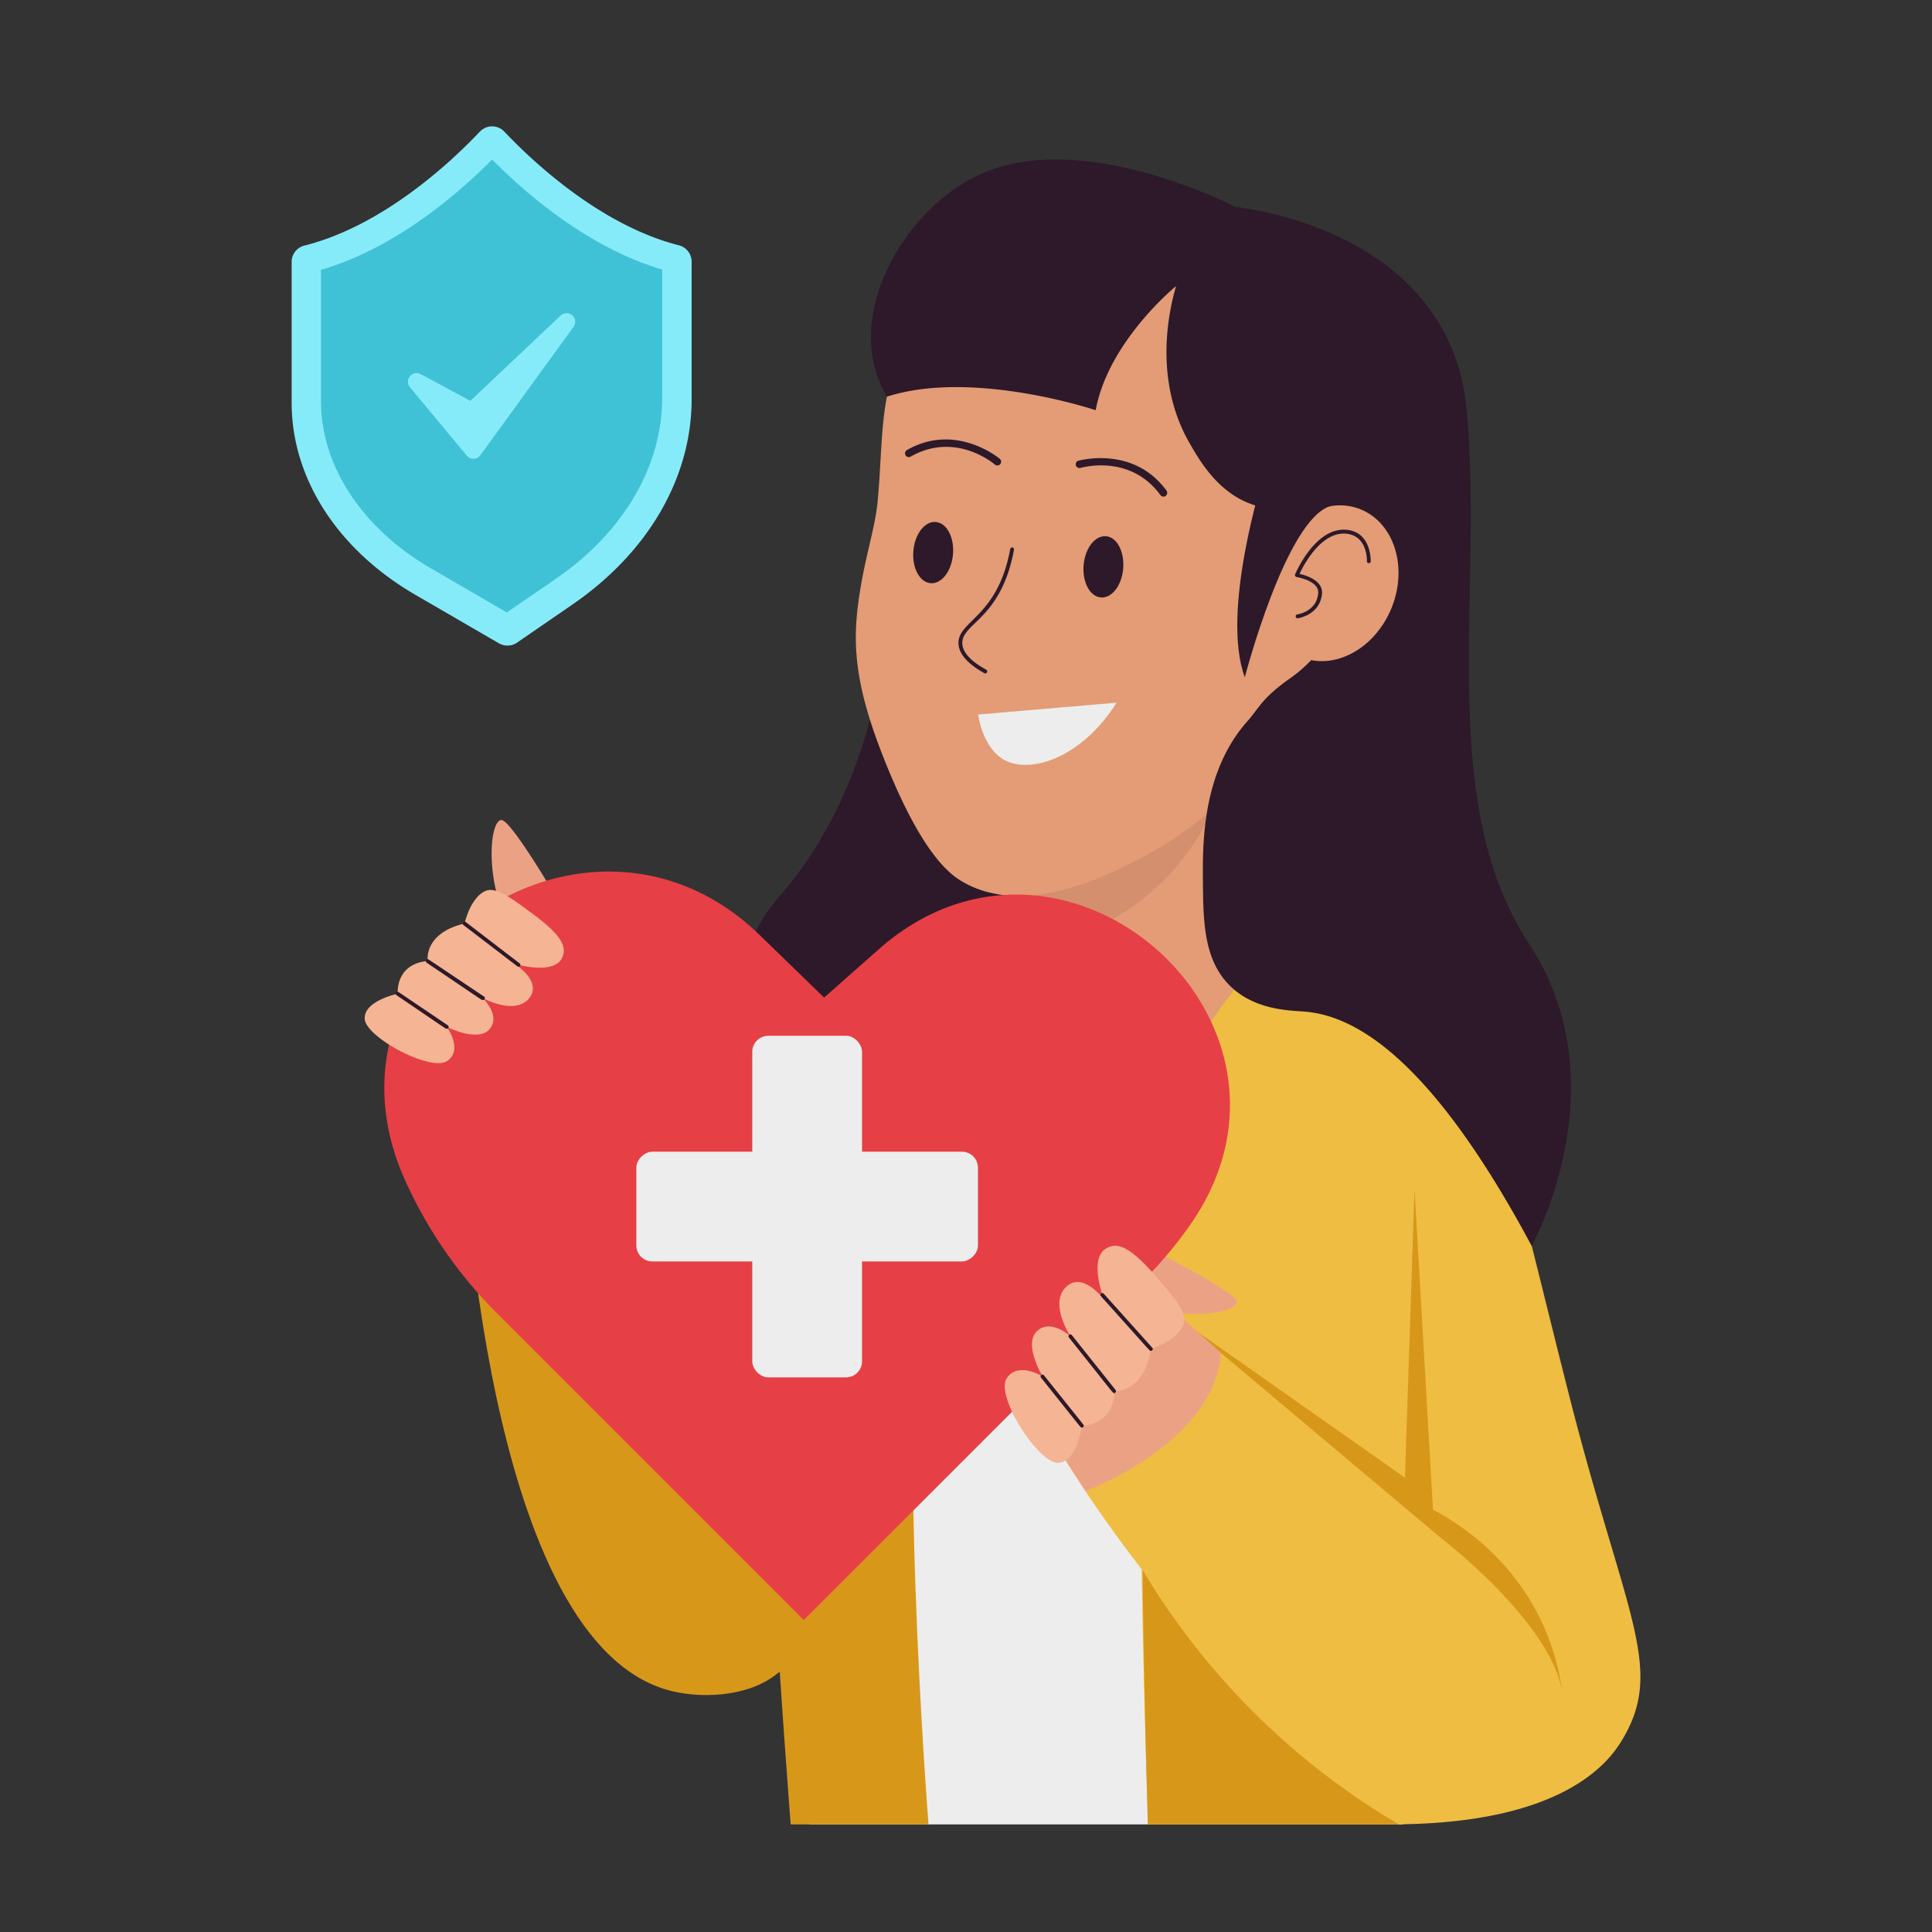 <svg height="512" viewBox="0 0 512 512" width="512" xmlns="http://www.w3.org/2000/svg" xmlns:xlink="http://www.w3.org/1999/xlink"><rect x="0" y="0" width="512" height="512" fill="#333333" stroke="none"/><clipPath id="clip-path"><path d="m272.94 183.93h54.51v111.97h-54.51z" transform="matrix(-1 0 0 -1 600.4 479.83)"/></clipPath><g id="Health_Insurance" data-name="Health Insurance"><path d="m235.05 161.78s-.38 43.62-28.41 75.65 5.82 76.84 5.82 76.84l79.68-18.37 6.42-103.83z" fill="#2d1929"/><g clip-path="url(#clip-path)"><path d="m272.94 183.93h54.51v111.97h-54.51z" fill="#e39c76" transform="matrix(-1 0 0 -1 600.4 479.83)"/><path d="m327.29 192a66.48 66.48 0 0 1 -15.43 37.57c-17.06 20-40.33 22.41-45.18 22.82v-39.95z" fill="#d48f6e"/></g><path d="m297.71 259.91s-52.85-9.59-78.35 9.2-55 128.15-45 153.65 32.2 32.2 57 0 66.35-162.85 66.35-162.85z" fill="#d7981a"/><path d="m151.45 244.69s-15.57-27.38-18.57-27.38-4.8 15.46 2.58 29.68 16.54 4.88 15.99-2.3z" fill="#eba284"/><path d="m227.36 160.49c1.55-12.31 4.5-19.8 5.25-27.86 1.83-19.92-.35-35.12 13.88-48.69a69.09 69.09 0 0 1 15-13.1c20.51-14.98 54.51-15.39 77.51 1.83 26.44 19.83 26.12 54 26 62.42-.37 39.57-27.86 66.12-39.85 75.88a101.21 101.21 0 0 1 -21.67 15.84c-8.8 4.68-32.38 17.2-49.38 6.25-4.44-2.86-10.53-10-17.72-26.85-9.3-21.74-10.56-33.4-9.02-45.72z" fill="#e39c76"/><g fill="#2d1929"><path d="m260.85 178.39c-4.48-2.5-6.78-5.16-6.84-7.89-.13-6.09 10.38-6.87 13.71-25a.5.5 0 0 1 1 .18c-3.39 18.43-13.81 19.39-13.7 24.79.05 2.35 2.18 4.72 6.33 7a.5.5 0 0 1 -.5.92z"/><path d="m252.55 146.88c-.38 4.48-3 7.92-5.93 7.67s-4.94-4.07-4.57-8.54 3-7.92 5.93-7.68 4.94 4.07 4.57 8.55z"/><path d="m297.66 150.66c-.37 4.48-3 7.91-5.92 7.67s-4.94-4.07-4.57-8.55 3-7.91 5.93-7.67 4.9 4.07 4.56 8.55z"/><path d="m264.31 123.36a1 1 0 0 1 -.65-.24c-.43-.37-10.55-8.84-22.32-2.11a1 1 0 0 1 -1.37-.38 1 1 0 0 1 .38-1.36c13-7.43 24.49 2.23 24.61 2.33a1 1 0 0 1 -.65 1.76z"/><path d="m308.33 131.61a1 1 0 0 1 -.81-.41c-8-10.94-20.71-7.33-21.24-7.18a1 1 0 0 1 -.57-1.91c.14 0 14.57-4.19 23.42 7.91a1 1 0 0 1 -.8 1.59z"/></g><path d="m308.38 258.65s74.6 22 75.6 57.19c1 34.31-12.23 167.65-12.23 167.65h-157.12s-9.83-135.67-2.17-169.22c7.84-34.39 49-66.93 95.92-55.62z" fill="#ededed"/><path d="m308.32 258.4c17.09 1.56 61 8 86.46 42.34 7.06 9.54 7.28 14.55 20.75 67.85 15.16 60 26.13 73.63 14 93.08-3.63 5.84-15.92 21.39-59 21.79a369.55 369.55 0 0 1 -94-106l23.66-34.57 62.56 46.11-10-58.8a68.8 68.8 0 0 0 -44.43-71.8z" fill="#efbd42"/><path d="m165.8 281.65c12.19 30.8 21.61 56.92 28.36 76.36 19.78 57 22.66 74.08 13.82 83.64-7.45 8.05-21.24 8.6-29.82 6.54-49.7-11.9-55.54-142.53-56-154.9z" fill="#d7981a"/><path d="m272.94 257.55c-.56 1.95-3.79 14.07 3.52 25 .86 1.27 5 7.42 10.92 9.36 11.29 3.69 28.93-7.88 40.11-30.6-15.74-14.08-37.39-14.7-54.55-3.76z" fill="#e39c76"/><path d="m327.46 262.08s-18.66 19.17-23.19 58.57 0 162.84 0 162.84h66.4l10.91-113.56s.42-97.15-54.12-107.85z" fill="#efbd42"/><path d="m272.94 257.58s-17.48 18.14-26.87 63.07 0 162.84 0 162.84h-36.53s-11.32-143.61-6.41-171.82 15.3-51.48 69.81-54.09z" fill="#d7981a"/><path d="m127.16 34.89c-7.25 7.67-25.41 24.9-46.48 30.19a4.45 4.45 0 0 0 -3.39 4.33v37.32c0 20.06 12.2 39 32.95 51l22 12.76a4.49 4.49 0 0 0 4.77-.18l14.54-10c20.19-13.82 31.74-33.68 31.74-54.54v-36.43a4.48 4.48 0 0 0 -3.41-4.34c-20.95-5.35-39-22.48-46.23-30.12a4.47 4.47 0 0 0 -6.49.01z" fill="#86ebf9"/><path d="m114.14 150.59c-18.21-10.59-29.08-27.13-29.08-44.29v-34.79c19.47-5.67 35.93-19.74 45.35-29.23 9.35 9.44 25.72 23.43 45.08 29.16v33.94c0 18.24-10.33 35.79-28.36 48.13l-12.82 8.79z" fill="#40c2d6"/><path d="m123.72 120.77-15.08-18.15a2.28 2.28 0 0 1 1.76-3.74c.81 0 0-.32 14.25 7.36l23.93-22.63a2.25 2.25 0 0 1 1.57-.62 2.28 2.28 0 0 1 1.85 3.62l-24.67 34a2.28 2.28 0 0 1 -3.61.16z" fill="#86ebf9"/><path d="m299.29 328.17s28.29 13.83 28.49 16.83-15.14 5.76-29.79-.72-5.91-16.28 1.3-16.11z" fill="#eba284"/><path d="m303.36 339-90.36 90.33-81.28-81.28a118.4 118.4 0 0 1 -24.57-35.72c-25.8-58.08 48.61-108.82 94.18-64.53l17.07 16.58q7.23-6.4 14.47-12.8c49-43.36 120 19.23 82.6 72.93a108.35 108.35 0 0 1 -12.11 14.49z" fill="#e73f46"/><rect fill="#ededed" height="90.53" rx="4.25" width="29.09" x="199.36" y="274.49"/><rect fill="#ededed" height="90.53" rx="4.25" transform="matrix(0 1 -1 0 533.66 105.85)" width="29.09" x="199.36" y="274.49"/><path d="m123.1 244.74c1.7-6.5 4.55-8.13 5.22-8.47 2.79-1.44 6.13.95 12.71 5.8 7.76 5.71 9 8.66 8.15 11.22a3.85 3.85 0 0 1 -.82 1.45c-3.12 3.41-12 .67-12 .67s7.62 4.77 3.78 9.25-12.27-.2-12.27-.2 4.92 4.56 1.91 8.23-11.38-.55-11.38-.55 4.39 5.95.18 9-21.5-6.14-21.91-11.03 8.74-6.75 8.74-6.75-.77-7.9 7.94-8.68c0 0-1.19-7.35 9.75-9.94z" fill="#f5b493"/><path d="m137.44 256.21c-.26 0 .65.62-14.64-11.07a.5.5 0 0 1 -.09-.7.51.51 0 0 1 .7-.1l14.34 11a.5.5 0 0 1 -.31.87z" fill="#2d1929"/><path d="m127.83 265c-.22 0 .79.63-14.76-9.87a.5.5 0 0 1 -.14-.69.51.51 0 0 1 .7-.14l14.49 9.7a.51.51 0 0 1 -.29 1z" fill="#2d1929"/><path d="m118.36 272.64c-.24 0 .6.52-13.23-8.86a.51.51 0 0 1 -.14-.7.5.5 0 0 1 .7-.13l13 8.78a.5.5 0 0 1 -.33.91z" fill="#2d1929"/><path d="m302.8 416.08a193.06 193.06 0 0 0 67.95 67.41h-66.56q-.99-33.58-1.39-67.41z" fill="#d7981a"/><path d="m314.58 351 67 56.35s30.29 23.08 32.53 41.82c-2.59-21.41-15.4-39-34.35-49.11q-2.44-42.48-4.9-85l-2.53 76.54z" fill="#d7981a"/><path d="m311.68 75.81s-17.94 14.58-21.31 32.9c0 0-32.52-10.92-55.32-3.59a31.43 31.43 0 0 1 -3.74-10.06c-3.43-18.89 11.34-42 30.05-49.53 27.15-11 66.09 9.34 66.09 9.34s56.75 5.24 61.24 53.84-8.22 103.85 16.45 141.29.77 80.18.77 80.18c-26.18-48.89-46.22-61-60.21-62.1-3.71-.3-13-.29-19.63-6.73-7.14-6.92-7.21-17.33-7.29-28.32-.06-9.48-.19-28.52 11.88-42 3-3.35 3.66-5.95 11.26-11.29 6.67-4.69 10.49-10.45 12.16-16.35 2.73-9.61.5-22.85-7.19-27.27-4.9-2.82-7.84-.05-14.75-2.34-9.26-3.07-14.15-11.58-16.92-16.39-10.03-17.47-4.98-36.68-3.54-41.58z" fill="#2d1929"/><path d="m336.58 148.05c4.38-10.81 15.14-16.67 24-13.07s12.58 15.28 8.21 26.1-15.13 16.67-24 13.07-12.58-15.28-8.21-26.1z" fill="#e39c76"/><path d="m343.82 162.81c.2 0 5.07-.76 5.52-5.58.32-3.33-5.68-4.3-5.74-4.31a.51.51 0 0 1 -.39-.69c.21-.5 5.26-12.25 13.29-11.85 7 .34 6.75 8.29 6.75 8.37a.5.5 0 0 1 -1 0c0-.28.19-7-5.8-7.34-6.44-.33-11 8.36-12.06 10.68 1.73.39 6.28 1.74 5.95 5.28-.53 5.61-6.33 6.47-6.39 6.48a.5.5 0 0 1 -.13-1.04z" fill="#2d1929"/><path d="m259.21 189.36 36.7-3.14c-9 14.31-22.64 19.21-30 15.05-.82-.49-5.27-3.19-6.7-11.91z" fill="#ededed"/><path d="m334.74 126.48s-11.32 35.69-4.85 53c0 0 10.94-42.14 22.82-45.41s-10.79-15.32-17.97-7.59z" fill="#2d1929"/><path d="m279.36 382.18 8.31 13s34.2-12.75 35.89-36.6l-14.65-13.4z" fill="#eba284"/><path d="m305 357.49c6.75-2.34 8.25-5.5 8.56-6.24 1.29-3.08-1.53-6.43-7.22-13-6.71-7.75-9.95-8.87-12.6-7.71a4.29 4.29 0 0 0 -1.46 1c-3.36 3.6.3 12.83.3 12.83s-5.71-7.68-10.14-3.24 1.24 13 1.24 13-5.25-4.83-8.9-1.34 1.54 12 1.54 12-6.67-4.16-9.58.56 8.34 22.26 13.55 22.29 6.43-9.84 6.43-9.84 8.45.15 8.56-9.15c-.02.03 7.87.67 9.72-11.16z" fill="#f5b493"/><path d="m305 358c-.35 0 .58.9-13.21-14.46a.5.5 0 1 1 .74-.67l12.84 14.3a.5.5 0 0 1 -.37.83z" fill="#2d1929"/><path d="m295.26 369.18c-.38 0 .45.86-12-14.75a.5.5 0 0 1 .08-.7.5.5 0 0 1 .7.08l11.6 14.56a.5.5 0 0 1 -.38.81z" fill="#2d1929"/><path d="m286.7 378.33c-.35 0 .3.67-10.79-13.2a.5.5 0 1 1 .78-.62l10.4 13a.5.5 0 0 1 -.39.82z" fill="#2d1929"/></g></svg>